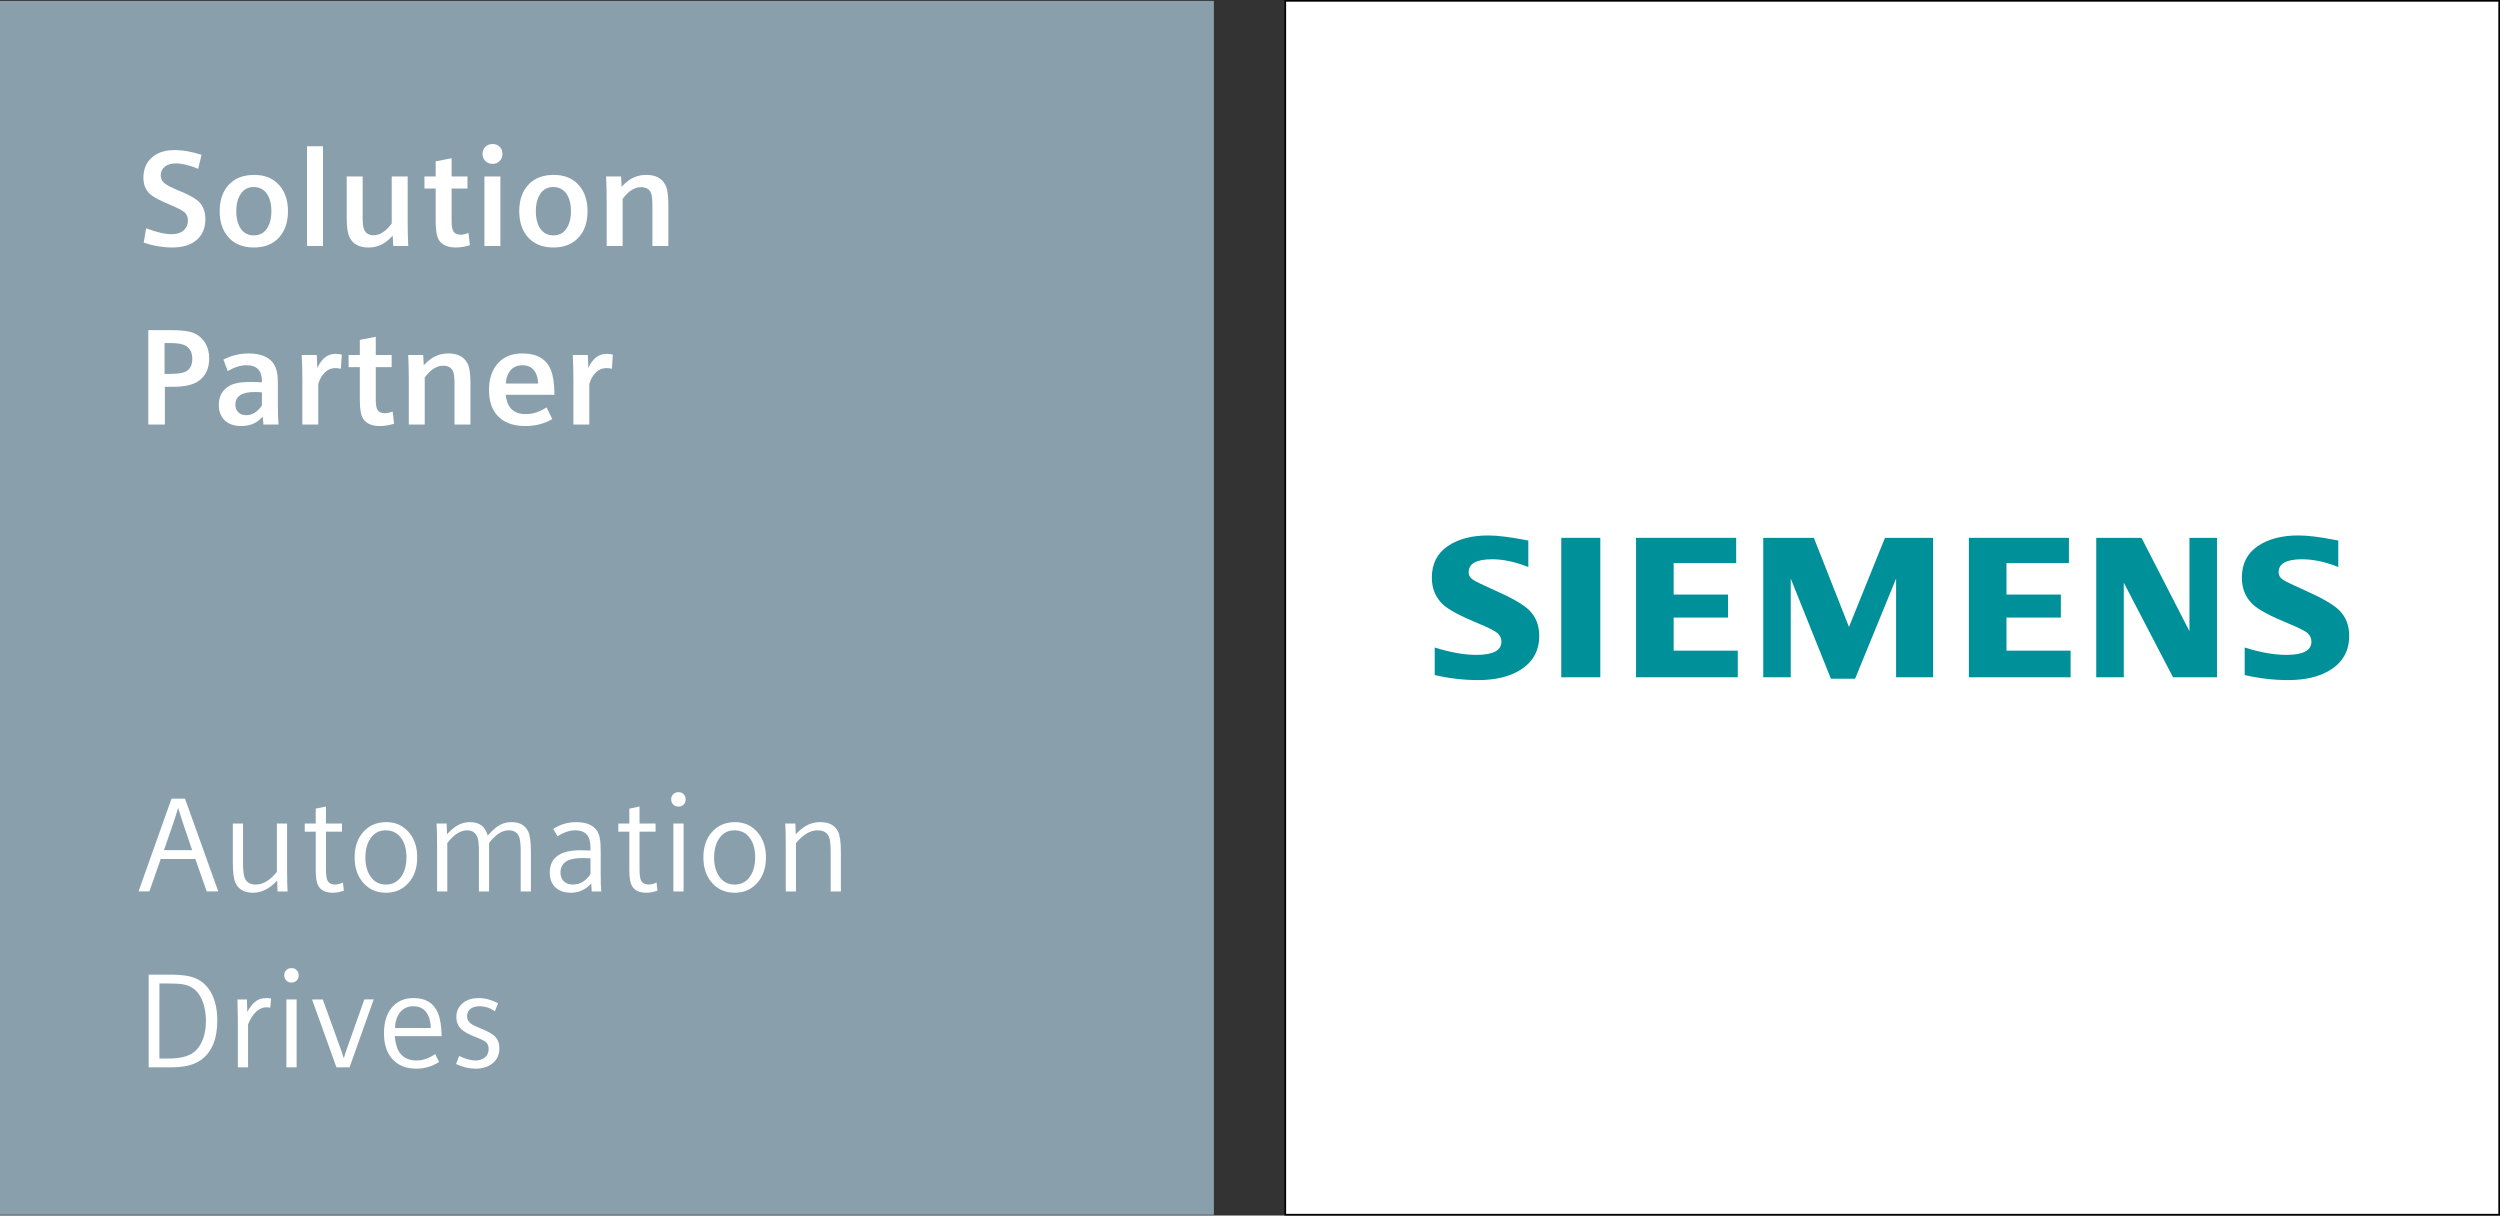 <?xml version="1.0" encoding="utf-8"?>
<!-- Generator: Adobe Illustrator 13.0.3, SVG Export Plug-In . SVG Version: 6.00 Build 14948)  -->
<!DOCTYPE svg PUBLIC "-//W3C//DTD SVG 1.1//EN" "http://www.w3.org/Graphics/SVG/1.1/DTD/svg11.dtd">
<svg version="1.1" id="レイヤー_1" xmlns="http://www.w3.org/2000/svg" xmlns:xlink="http://www.w3.org/1999/xlink" x="0px"
	 y="0px" width="425.338px" height="206.806px" viewBox="0 0 425.338 206.806" enable-background="new 0 0 425.338 206.806"
	 xml:space="preserve">
<rect x="0" y="0" width="425.338" height="206.806" fill="#333333" stroke="none"/>
<g>
	<rect x="218.67" y="0.142" fill="#FFFFFF" stroke="#000000" stroke-width="0.283" width="206.526" height="206.522"/>
	<g>
		<defs>
			<rect id="SVGID_1_" y="0.142" width="425.196" height="206.531"/>
		</defs>
		<clipPath id="SVGID_2_">
			<use xlink:href="#SVGID_1_"  overflow="visible"/>
		</clipPath>
		<path clip-path="url(#SVGID_2_)" fill-rule="evenodd" clip-rule="evenodd" fill="#FFFFFF" d="M246.369,93.037L246.369,93.037
			c-1.73,1.194-2.617,2.961-2.617,5.246c0,1.775,0.594,3.264,1.801,4.428c0.928,0.886,2.971,1.984,6.068,3.253
			c1.78,0.728,2.852,1.288,3.291,1.704c0.439,0.403,0.67,0.909,0.67,1.505c0,1.58-1.479,2.383-4.4,2.383
			c-2.016,0-4.354-0.412-6.947-1.213v4.391c2.406,0.555,4.84,0.836,7.232,0.836c2.846,0,5.189-0.543,6.977-1.621
			c2.182-1.314,3.299-3.258,3.299-5.761c0-1.745-0.564-3.183-1.674-4.276c-0.957-0.939-2.889-2.054-5.756-3.328
			c-2.043-0.916-3.256-1.496-3.711-1.789c-0.578-0.37-0.871-0.862-0.871-1.452c0-1.548,1.395-2.332,4.143-2.332
			c1.842,0,3.865,0.428,6.007,1.262v-4.196c-2.882-0.559-5.134-0.843-6.669-0.843C250.414,91.235,248.105,91.844,246.369,93.037"/>
		
			<rect x="265.768" y="91.645" clip-path="url(#SVGID_2_)" fill-rule="evenodd" clip-rule="evenodd" fill="#FFFFFF" width="6.361" height="23.449"/>
		<path clip-path="url(#SVGID_2_)" fill-rule="evenodd" clip-rule="evenodd" fill="#FFFFFF" d="M278.49,91.645v23.449h17.027v-4.26
			h-10.771c-0.076,0-0.131-0.062-0.131-0.135v-5.632c0-0.075,0.055-0.138,0.131-0.138h9.125v-3.641h-9.125
			c-0.076,0-0.131-0.056-0.131-0.133v-5.357c0-0.077,0.055-0.135,0.131-0.135h10.498v-4.02H278.49z"/>
		<path clip-path="url(#SVGID_2_)" fill-rule="evenodd" clip-rule="evenodd" fill="#FFFFFF" d="M320.799,91.645
			c-0.07,0.176-6.096,15.071-6.096,15.071c-0.014,0.052-0.07,0.087-0.127,0.087c-0.062,0-0.104-0.035-0.125-0.087
			c0,0-5.887-14.895-5.949-15.071h-8.371v23.449h4.402V98.436c0-0.066,0.049-0.121,0.104-0.134c0.062-0.012,0.127,0.023,0.154,0.082
			c0,0,6.73,16.779,6.801,16.947h3.934c0.07-0.168,6.941-16.947,6.941-16.947c0.02-0.059,0.084-0.094,0.152-0.082
			c0.062,0.013,0.105,0.068,0.105,0.134v16.658h6.023V91.645H320.799z"/>
		<path clip-path="url(#SVGID_2_)" fill-rule="evenodd" clip-rule="evenodd" fill="#FFFFFF" d="M335.115,91.645v23.449h17.027v-4.26
			h-10.77c-0.076,0-0.139-0.062-0.139-0.135v-5.632c0-0.075,0.062-0.138,0.139-0.138h9.117v-3.641h-9.117
			c-0.076,0-0.139-0.056-0.139-0.133v-5.357c0-0.077,0.062-0.135,0.139-0.135h10.49v-4.02H335.115z"/>
		<path clip-path="url(#SVGID_2_)" fill-rule="evenodd" clip-rule="evenodd" fill="#FFFFFF" d="M372.645,91.645v15.744
			c0,0.059-0.043,0.12-0.113,0.134c-0.062,0.017-0.125-0.014-0.146-0.075c0,0-8.049-15.656-8.125-15.803h-7.479v23.449h4.408V99.137
			c0-0.062,0.035-0.119,0.105-0.132c0.062-0.018,0.125,0.013,0.152,0.07c0,0,8.268,15.873,8.344,16.02h7.254V91.645H372.645z"/>
		<path clip-path="url(#SVGID_2_)" fill-rule="evenodd" clip-rule="evenodd" fill="#FFFFFF" d="M384.182,93.037L384.182,93.037
			c-1.752,1.194-2.631,2.953-2.631,5.23c0,1.797,0.607,3.287,1.801,4.444c0.941,0.897,2.979,1.988,6.074,3.253
			c1.793,0.728,2.867,1.286,3.314,1.704c0.426,0.407,0.648,0.913,0.648,1.505c0,1.58-1.479,2.383-4.402,2.383
			c-2.035,0-4.373-0.412-6.953-1.213v4.391c2.42,0.555,4.854,0.836,7.232,0.836c2.854,0,5.205-0.543,7.01-1.621
			c2.163-1.314,3.265-3.258,3.265-5.761c0-1.745-0.564-3.184-1.674-4.276c-0.949-0.936-2.881-2.051-5.733-3.328
			c-2.072-0.928-3.293-1.51-3.725-1.789c-0.572-0.37-0.871-0.858-0.871-1.452c0-1.548,1.387-2.332,4.121-2.332
			c1.863,0,3.884,0.428,6.026,1.262v-4.196c-0.146-0.025-0.475-0.08-0.475-0.08c-2.524-0.506-4.603-0.763-6.187-0.763
			C388.221,91.235,385.918,91.844,384.182,93.037"/>
		<path clip-path="url(#SVGID_2_)" fill-rule="evenodd" clip-rule="evenodd" fill="#009099" d="M244.094,114.85v-4.688
			c2.666,0.836,5.037,1.256,7.088,1.256c2.846,0,4.262-0.748,4.262-2.245c0-0.556-0.209-1.024-0.621-1.406
			c-0.426-0.4-1.506-0.959-3.258-1.674c-3.117-1.287-5.154-2.384-6.109-3.284c-1.229-1.195-1.85-2.701-1.85-4.525
			c0-2.344,0.893-4.131,2.693-5.358c1.764-1.215,4.074-1.828,6.92-1.828c1.562,0,3.828,0.289,6.802,0.865v4.506
			c-2.206-0.879-4.257-1.318-6.147-1.318c-2.67,0-4.004,0.729-4.004,2.193c0,0.549,0.266,0.994,0.811,1.34
			c0.439,0.283,1.68,0.869,3.689,1.779c2.902,1.283,4.834,2.402,5.798,3.352c1.136,1.125,1.709,2.58,1.709,4.373
			c0,2.566-1.118,4.531-3.355,5.877c-1.821,1.098-4.173,1.643-7.06,1.643C249.02,115.707,246.57,115.422,244.094,114.85"/>
		
			<rect x="265.627" y="91.506" clip-path="url(#SVGID_2_)" fill-rule="evenodd" clip-rule="evenodd" fill="#009099" width="6.641" height="23.723"/>
		<polygon clip-path="url(#SVGID_2_)" fill-rule="evenodd" clip-rule="evenodd" fill="#009099" points="278.35,115.229 
			278.35,91.506 295.385,91.506 295.385,95.799 284.746,95.799 284.746,101.156 293.996,101.156 293.996,105.07 284.746,105.07 
			284.746,110.699 295.656,110.699 295.656,115.229 		"/>
		<polygon clip-path="url(#SVGID_2_)" fill-rule="evenodd" clip-rule="evenodd" fill="#009099" points="299.992,115.229 
			299.992,91.506 308.6,91.506 314.576,106.666 320.701,91.506 328.887,91.506 328.887,115.229 322.592,115.229 322.592,98.436 
			315.617,115.471 311.5,115.471 304.666,98.436 304.666,115.229 		"/>
		<polygon clip-path="url(#SVGID_2_)" fill-rule="evenodd" clip-rule="evenodd" fill="#009099" points="334.977,115.229 
			334.977,91.506 351.996,91.506 351.996,95.799 341.373,95.799 341.373,101.156 350.623,101.156 350.623,105.07 341.373,105.07 
			341.373,110.699 352.283,110.699 352.283,115.229 		"/>
		<polygon clip-path="url(#SVGID_2_)" fill-rule="evenodd" clip-rule="evenodd" fill="#009099" points="356.643,115.229 
			356.643,91.506 364.344,91.506 372.504,107.39 372.504,91.506 377.186,91.506 377.186,115.229 369.707,115.229 361.33,99.137 
			361.33,115.229 		"/>
		<rect y="0.144" clip-path="url(#SVGID_2_)" fill="#899FAC" width="206.526" height="206.524"/>
		<path clip-path="url(#SVGID_2_)" fill-rule="evenodd" clip-rule="evenodd" fill="#009099" d="M381.9,114.85v-4.688
			c2.643,0.836,5.002,1.256,7.086,1.256c2.84,0,4.27-0.748,4.27-2.245c0-0.556-0.217-1.024-0.607-1.406
			c-0.424-0.4-1.52-0.959-3.277-1.674c-3.111-1.274-5.154-2.369-6.111-3.284c-1.234-1.186-1.842-2.699-1.842-4.541
			c0-2.335,0.895-4.115,2.686-5.342c1.766-1.215,4.074-1.828,6.92-1.828c1.598,0,3.662,0.253,6.214,0.763l0.586,0.102v4.506
			c-2.203-0.879-4.267-1.318-6.165-1.318c-2.656,0-3.982,0.729-3.982,2.193c0,0.549,0.266,0.994,0.803,1.34
			c0.426,0.268,1.666,0.861,3.711,1.779c2.886,1.283,4.805,2.402,5.78,3.352c1.145,1.125,1.709,2.58,1.709,4.373
			c0,2.566-1.109,4.531-3.34,5.877c-1.819,1.098-4.185,1.643-7.073,1.643C386.824,115.707,384.363,115.422,381.9,114.85"/>
	</g>
	<g>
		<defs>
			<rect id="SVGID_3_" y="0.142" width="425.196" height="206.531"/>
		</defs>
		<clipPath id="SVGID_4_">
			<use xlink:href="#SVGID_3_"  overflow="visible"/>
		</clipPath>
		<path clip-path="url(#SVGID_4_)" fill="#FFFFFF" d="M24.455,41.282l0.398-2.448c1.736,0.672,3.18,1.008,4.338,1.008
			c0.928,0,1.633-0.232,2.113-0.701c0.447-0.424,0.67-0.967,0.67-1.633c0-0.604-0.203-1.076-0.613-1.416
			c-0.372-0.309-1.201-0.737-2.499-1.28c-1.548-0.658-2.593-1.199-3.13-1.621c-0.887-0.703-1.334-1.681-1.334-2.935
			c0-1.547,0.545-2.752,1.627-3.613c0.928-0.743,2.168-1.112,3.738-1.112c1.318,0,2.824,0.268,4.52,0.802l-0.559,2.392
			c-1.492-0.618-2.768-0.928-3.828-0.928c-0.768,0-1.381,0.182-1.836,0.545c-0.48,0.377-0.717,0.871-0.717,1.484
			c0,0.521,0.202,0.959,0.6,1.314c0.391,0.332,1.15,0.736,2.294,1.213c1.661,0.679,2.776,1.263,3.362,1.755
			c0.893,0.732,1.34,1.793,1.34,3.183c0,1.594-0.551,2.819-1.646,3.67c-0.984,0.767-2.322,1.145-4.012,1.145
			C27.686,42.107,26.08,41.833,24.455,41.282"/>
		<path clip-path="url(#SVGID_4_)" fill="#FFFFFF" d="M43.262,29.758c1.853,0,3.298,0.615,4.337,1.848
			c0.928,1.109,1.395,2.553,1.395,4.328c0,1.939-0.55,3.476-1.646,4.601c-1.025,1.048-2.412,1.574-4.169,1.574
			c-1.898,0-3.369-0.615-4.402-1.846c-0.934-1.109-1.402-2.557-1.402-4.34c0-1.941,0.55-3.47,1.646-4.59
			C40.039,30.284,41.447,29.758,43.262,29.758 M43.143,31.819c-1.082,0-1.883,0.52-2.414,1.554
			c-0.355,0.688-0.537,1.539-0.537,2.561c0,1.118,0.217,2.04,0.635,2.766c0.537,0.899,1.326,1.348,2.365,1.348
			c1.108,0,1.931-0.518,2.454-1.552c0.356-0.688,0.529-1.541,0.529-2.562c0-1.125-0.209-2.048-0.635-2.765
			C45.003,32.27,44.202,31.819,43.143,31.819"/>
		<rect x="52.238" y="24.885" clip-path="url(#SVGID_4_)" fill="#FFFFFF" width="2.713" height="16.963"/>
		<path clip-path="url(#SVGID_4_)" fill="#FFFFFF" d="M69.358,30.018v7.672c0,1.412,0.035,2.798,0.102,4.158h-2.552l-0.092-1.746
			c-0.432,0.455-0.84,0.821-1.227,1.102c-0.847,0.604-1.818,0.905-2.91,0.905c-1.534,0-2.594-0.555-3.176-1.664
			c-0.342-0.65-0.513-1.754-0.513-3.31v-7.117h2.712v6.98c0,0.944,0.079,1.613,0.23,2.006c0.262,0.679,0.809,1.02,1.633,1.02
			c1.084,0,2.109-0.67,3.08-2.006v-8H69.358z"/>
		<path clip-path="url(#SVGID_4_)" fill="#FFFFFF" d="M74.122,32.081h-1.908v-2.062h1.908v-2.573l2.713-0.521v3.094h2.703v2.062
			h-2.703v5.496c0,0.801,0.082,1.355,0.238,1.664c0.234,0.463,0.688,0.693,1.354,0.693c0.324,0,0.752-0.097,1.283-0.295l0.236,2.075
			c-0.834,0.263-1.639,0.395-2.419,0.395c-1.34,0-2.282-0.407-2.825-1.224c-0.389-0.582-0.58-1.634-0.58-3.16V32.081z"/>
		<path clip-path="url(#SVGID_4_)" fill="#FFFFFF" d="M83.815,24.5c0.521,0,0.947,0.186,1.271,0.556
			c0.266,0.31,0.399,0.688,0.399,1.132c0,0.438-0.133,0.812-0.399,1.121c-0.324,0.379-0.756,0.569-1.293,0.569
			c-0.537,0-0.971-0.19-1.295-0.569c-0.263-0.3-0.396-0.673-0.396-1.121c0-0.453,0.133-0.83,0.396-1.132
			C82.831,24.686,83.271,24.5,83.815,24.5 M82.419,30.018h2.715v11.83h-2.715V30.018z"/>
		<path clip-path="url(#SVGID_4_)" fill="#FFFFFF" d="M94.226,29.758c1.855,0,3.299,0.615,4.338,1.848
			c0.932,1.109,1.396,2.553,1.396,4.328c0,1.939-0.548,3.476-1.646,4.601c-1.021,1.048-2.41,1.574-4.168,1.574
			c-1.9,0-3.369-0.615-4.404-1.846c-0.932-1.109-1.401-2.557-1.401-4.34c0-1.941,0.553-3.47,1.646-4.59
			C91.003,30.284,92.415,29.758,94.226,29.758 M94.11,31.819c-1.082,0-1.886,0.52-2.416,1.554c-0.357,0.688-0.535,1.539-0.535,2.561
			c0,1.118,0.212,2.04,0.634,2.766c0.537,0.899,1.327,1.348,2.361,1.348c1.113,0,1.934-0.518,2.455-1.552
			c0.355-0.688,0.535-1.541,0.535-2.562c0-1.125-0.212-2.048-0.639-2.765C95.97,32.27,95.171,31.819,94.11,31.819"/>
		<path clip-path="url(#SVGID_4_)" fill="#FFFFFF" d="M103.216,41.848v-7.684c0-1.176-0.023-2.306-0.068-3.387l-0.035-0.759h2.557
			l0.09,1.746c0.461-0.482,0.875-0.85,1.238-1.1c0.869-0.604,1.859-0.907,2.965-0.907c1.559,0,2.633,0.556,3.223,1.666
			c0.35,0.642,0.523,1.745,0.523,3.308v7.117h-2.712v-6.98c0-0.944-0.079-1.612-0.227-2.006c-0.273-0.679-0.842-1.02-1.707-1.02
			c-1.105,0-2.148,0.67-3.13,2.008v7.998H103.216z"/>
		<path clip-path="url(#SVGID_4_)" fill="#FFFFFF" d="M25.229,72.225V56.168h3.873c1.332,0,2.385,0.092,3.158,0.274
			c1.118,0.269,1.982,0.868,2.575,1.789c0.502,0.77,0.754,1.694,0.754,2.767c0,1.729-0.635,3.024-1.896,3.884
			c-0.922,0.621-2.373,0.93-4.354,0.93h-1.291v6.413H25.229z M27.998,63.614h0.914c1.256,0,2.142-0.129,2.664-0.385
			c0.762-0.371,1.139-1.091,1.139-2.166c0-1.011-0.342-1.74-1.033-2.186c-0.516-0.339-1.395-0.511-2.637-0.511h-1.047V63.614z"/>
		<path clip-path="url(#SVGID_4_)" fill="#FFFFFF" d="M44.71,70.877c-0.404,0.43-0.795,0.758-1.163,0.985
			c-0.705,0.416-1.535,0.623-2.491,0.623c-1.229,0-2.169-0.324-2.824-0.972c-0.67-0.645-1.006-1.514-1.006-2.607
			c0-1.48,0.607-2.569,1.806-3.264c0.762-0.438,1.954-0.657,3.579-0.657c0.475,0,1.13,0.021,1.952,0.067v-0.215
			c0-1.798-0.87-2.697-2.62-2.697c-0.984,0-2.051,0.328-3.203,0.987l-0.725-1.948c1.354-0.697,2.784-1.043,4.276-1.043
			c1.917,0,3.284,0.512,4.115,1.541c0.425,0.535,0.691,1.258,0.802,2.164c0.049,0.409,0.071,1.018,0.071,1.834v3.537
			c0,1.254,0.041,2.258,0.111,3.014h-2.574L44.71,70.877z M44.563,66.752c-0.453-0.039-0.863-0.056-1.226-0.056
			c-2.198,0-3.293,0.716-3.293,2.152c0,0.506,0.154,0.924,0.467,1.258c0.335,0.355,0.789,0.532,1.361,0.532
			c1.047,0,1.945-0.551,2.69-1.653V66.752z"/>
		<path clip-path="url(#SVGID_4_)" fill="#FFFFFF" d="M51.442,72.225v-7.376c0-1.489-0.035-2.974-0.105-4.454h2.561l0.09,2.221
			c0.705-1.609,1.752-2.414,3.137-2.414c0.324,0,0.67,0.046,1.031,0.136l-0.16,2.402c-0.346-0.077-0.656-0.116-0.932-0.116
			c-0.848,0-1.564,0.388-2.154,1.157c-0.329,0.423-0.581,0.945-0.762,1.565v6.878H51.442z"/>
		<path clip-path="url(#SVGID_4_)" fill="#FFFFFF" d="M61.218,62.458H59.31v-2.062h1.908v-2.573l2.713-0.521v3.094h2.703v2.062
			h-2.703v5.494c0,0.802,0.08,1.357,0.238,1.666c0.232,0.463,0.688,0.692,1.354,0.692c0.324,0,0.752-0.098,1.283-0.295l0.236,2.074
			c-0.834,0.266-1.639,0.396-2.419,0.396c-1.34,0-2.282-0.406-2.827-1.223c-0.387-0.582-0.578-1.637-0.578-3.162V62.458z"/>
		<path clip-path="url(#SVGID_4_)" fill="#FFFFFF" d="M69.55,72.225v-7.684c0-1.177-0.023-2.306-0.07-3.386l-0.033-0.76h2.555
			l0.092,1.745c0.461-0.483,0.875-0.849,1.238-1.099c0.867-0.605,1.859-0.906,2.965-0.906c1.559,0,2.633,0.555,3.223,1.664
			c0.348,0.643,0.521,1.746,0.521,3.309v7.117h-2.712v-6.979c0-0.944-0.077-1.612-0.227-2.006c-0.271-0.68-0.84-1.02-1.706-1.02
			c-1.105,0-2.148,0.668-3.133,2.005v8H69.55z"/>
		<path clip-path="url(#SVGID_4_)" fill="#FFFFFF" d="M86.046,67.17c0.211,2.191,1.352,3.285,3.418,3.285
			c1.172,0,2.352-0.379,3.531-1.143l0.965,1.994c-1.371,0.785-2.887,1.178-4.555,1.178c-2.09,0-3.668-0.583-4.746-1.745
			c-0.977-1.05-1.465-2.516-1.465-4.396c0-1.978,0.555-3.538,1.661-4.68c0.977-1.021,2.314-1.529,4.018-1.529
			c2.507,0,4.132,0.964,4.882,2.899c0.373,0.959,0.564,2.339,0.579,4.136H86.046z M91.554,65.256
			c-0.023-0.703-0.16-1.302-0.412-1.801c-0.445-0.878-1.203-1.315-2.269-1.315c-1.043,0-1.817,0.431-2.317,1.293
			c-0.297,0.511-0.457,1.121-0.488,1.824H91.554z"/>
		<path clip-path="url(#SVGID_4_)" fill="#FFFFFF" d="M97.556,72.225v-7.376c0-1.489-0.035-2.974-0.104-4.454h2.557l0.09,2.221
			c0.705-1.609,1.75-2.414,3.135-2.414c0.324,0,0.67,0.046,1.033,0.136l-0.16,2.402c-0.346-0.077-0.657-0.116-0.932-0.116
			c-0.848,0-1.566,0.388-2.156,1.157c-0.326,0.423-0.578,0.945-0.76,1.565v6.878H97.556z"/>
		<path clip-path="url(#SVGID_4_)" fill="#FFFFFF" d="M33.23,146.141H27.35l-1.936,5.523h-1.848l5.611-15.777h2.301l5.658,15.777
			H35.17L33.23,146.141z M32.686,144.637l-1.405-4.152c-0.357-1.053-0.681-2.066-0.966-3.039c-0.27,0.898-0.596,1.916-0.984,3.053
			l-1.434,4.139H32.686z"/>
		<path clip-path="url(#SVGID_4_)" fill="#FFFFFF" d="M48.843,140.107v7.793c0,1.795,0.031,3.049,0.088,3.764h-1.713l-0.066-1.85
			c-1.275,1.381-2.65,2.072-4.12,2.072c-1.424,0-2.405-0.535-2.938-1.605c-0.321-0.637-0.48-1.803-0.48-3.494v-6.68h1.736v6.713
			c0,1.158,0.084,1.971,0.248,2.438c0.281,0.824,0.923,1.236,1.923,1.236c1.232,0,2.427-0.719,3.585-2.16v-8.227H48.843z"/>
		<path clip-path="url(#SVGID_4_)" fill="#FFFFFF" d="M53.716,141.498h-1.869v-1.391h1.869v-2.527l1.737-0.367v2.895h2.729v1.391
			h-2.729v6.312c0,0.957,0.084,1.611,0.244,1.961c0.242,0.48,0.678,0.723,1.319,0.723c0.384,0,0.83-0.115,1.332-0.344l0.158,1.378
			c-0.666,0.239-1.295,0.358-1.881,0.358c-1.158,0-1.959-0.358-2.406-1.068c-0.334-0.527-0.502-1.416-0.502-2.662V141.498z"/>
		<path clip-path="url(#SVGID_4_)" fill="#FFFFFF" d="M65.728,139.873c1.638,0,2.964,0.635,3.976,1.904
			c0.85,1.076,1.276,2.441,1.276,4.096c0,1.797-0.493,3.244-1.479,4.344c-0.999,1.111-2.273,1.67-3.844,1.67
			c-1.679,0-3.031-0.639-4.039-1.914c-0.854-1.07-1.283-2.441-1.283-4.109c0-1.789,0.497-3.232,1.486-4.332
			C62.812,140.426,64.116,139.873,65.728,139.873 M65.616,141.266c-1.229,0-2.156,0.568-2.783,1.703
			c-0.448,0.787-0.67,1.754-0.67,2.904c0,1.278,0.267,2.324,0.802,3.141c0.637,0.988,1.534,1.48,2.691,1.48
			c1.25,0,2.191-0.568,2.832-1.703c0.443-0.787,0.666-1.76,0.666-2.918c0-1.275-0.268-2.322-0.8-3.138
			C67.708,141.754,66.794,141.266,65.616,141.266"/>
		<path clip-path="url(#SVGID_4_)" fill="#FFFFFF" d="M74.362,151.664v-7.795c0-1.758-0.031-3.012-0.09-3.762h1.717l0.064,1.826
			c0.416-0.439,0.799-0.799,1.158-1.08c0.842-0.654,1.752-0.98,2.738-0.98c1.625,0,2.637,0.764,3.027,2.293
			c0.475-0.541,0.92-0.982,1.34-1.325c0.801-0.646,1.705-0.968,2.713-0.968c1.375,0,2.322,0.533,2.84,1.604
			c0.306,0.646,0.459,1.814,0.459,3.506v6.682h-1.737v-6.715c0-1.158-0.076-1.975-0.222-2.447c-0.27-0.827-0.879-1.236-1.829-1.236
			c-1.137,0-2.246,0.722-3.328,2.17v8.229h-1.736v-6.926c0-1.076-0.083-1.832-0.244-2.27c-0.307-0.803-0.889-1.203-1.75-1.203
			c-1.145,0-2.271,0.722-3.382,2.17v8.229H74.362z"/>
		<path clip-path="url(#SVGID_4_)" fill="#FFFFFF" d="M100.597,150.314c-0.969,1.049-2.12,1.572-3.45,1.572
			c-1.209,0-2.132-0.342-2.771-1.025c-0.566-0.6-0.844-1.395-0.844-2.383c0-2.545,1.742-3.818,5.23-3.818
			c0.279,0,0.852,0.016,1.703,0.045v-0.312c0-0.838-0.109-1.48-0.322-1.924c-0.387-0.803-1.15-1.203-2.294-1.203
			c-0.934,0-1.932,0.334-2.985,1.002l-0.754-1.236c1.199-0.773,2.512-1.158,3.928-1.158c1.75,0,2.949,0.522,3.599,1.57
			c0.299,0.496,0.481,1.209,0.529,2.137c0.023,0.336,0.036,0.811,0.036,1.426v3.773c0,1.188,0.027,2.15,0.089,2.885h-1.617
			L100.597,150.314z M100.466,146.031c-0.424-0.029-0.852-0.047-1.291-0.047c-1.242,0-2.143,0.164-2.707,0.49
			c-0.738,0.424-1.111,1.076-1.111,1.961c0,0.623,0.184,1.119,0.553,1.49c0.388,0.379,0.904,0.568,1.548,0.568
			c1.211,0,2.211-0.59,3.008-1.77V146.031z"/>
		<path clip-path="url(#SVGID_4_)" fill="#FFFFFF" d="M107.071,141.498h-1.869v-1.391h1.869v-2.527l1.737-0.367v2.895h2.727v1.391
			h-2.727v6.312c0,0.957,0.084,1.611,0.244,1.961c0.24,0.48,0.676,0.723,1.319,0.723c0.382,0,0.83-0.115,1.332-0.344l0.156,1.378
			c-0.666,0.239-1.293,0.358-1.879,0.358c-1.158,0-1.96-0.358-2.406-1.068c-0.336-0.527-0.502-1.416-0.502-2.662V141.498z"/>
		<path clip-path="url(#SVGID_4_)" fill="#FFFFFF" d="M115.44,134.773c0.422,0,0.75,0.162,0.98,0.48
			c0.156,0.215,0.235,0.467,0.235,0.756c0,0.281-0.079,0.531-0.235,0.746c-0.23,0.318-0.564,0.479-1,0.479
			c-0.433,0-0.762-0.16-0.992-0.479c-0.16-0.215-0.236-0.465-0.236-0.746c0-0.289,0.076-0.541,0.236-0.756
			C114.659,134.936,114.995,134.773,115.44,134.773 M114.562,140.107h1.739v11.557h-1.739V140.107z"/>
		<path clip-path="url(#SVGID_4_)" fill="#FFFFFF" d="M125.054,139.873c1.643,0,2.967,0.635,3.975,1.904
			c0.855,1.076,1.285,2.441,1.285,4.096c0,1.797-0.496,3.244-1.482,4.344c-0.994,1.111-2.277,1.67-3.84,1.67
			c-1.689,0-3.035-0.639-4.043-1.914c-0.855-1.07-1.279-2.441-1.279-4.109c0-1.789,0.491-3.232,1.479-4.332
			C122.144,140.426,123.446,139.873,125.054,139.873 M124.944,141.266c-1.222,0-2.15,0.568-2.783,1.703
			c-0.446,0.787-0.668,1.754-0.668,2.904c0,1.278,0.267,2.324,0.8,3.141c0.639,0.988,1.539,1.48,2.697,1.48
			c1.244,0,2.19-0.568,2.824-1.703c0.447-0.787,0.67-1.76,0.67-2.918c0-1.275-0.266-2.322-0.802-3.138
			C127.038,141.754,126.124,141.266,124.944,141.266"/>
		<path clip-path="url(#SVGID_4_)" fill="#FFFFFF" d="M133.688,151.664v-7.795c0-1.758-0.027-3.012-0.088-3.762h1.717l0.066,1.836
			c0.439-0.459,0.852-0.831,1.234-1.113c0.887-0.639,1.87-0.957,2.965-0.957c1.457,0,2.463,0.533,3.002,1.604
			c0.318,0.636,0.479,1.807,0.479,3.506v6.682h-1.737v-6.715c0-1.158-0.08-1.975-0.244-2.447c-0.287-0.827-0.953-1.236-1.992-1.236
			c-1.245,0-2.465,0.722-3.666,2.17v8.229H133.688z"/>
		<path clip-path="url(#SVGID_4_)" fill="#FFFFFF" d="M25.293,181.596v-15.776h3.529c1.223,0,2.238,0.071,3.047,0.214
			c1.761,0.318,3.07,1.204,3.936,2.659c0.773,1.321,1.164,2.961,1.164,4.92c0,3.171-0.934,5.421-2.805,6.746
			c-0.893,0.625-2.057,1.011-3.494,1.159c-0.551,0.052-1.249,0.078-2.092,0.078H25.293z M27.119,180.093h1.592
			c1.869,0,3.264-0.338,4.184-1.013c0.718-0.528,1.273-1.311,1.66-2.351c0.318-0.852,0.479-1.852,0.479-2.994
			c0-1.729-0.346-3.173-1.035-4.332c-0.639-1.073-1.605-1.72-2.895-1.936c-0.566-0.097-1.452-0.146-2.662-0.146h-1.322V180.093z"/>
		<path clip-path="url(#SVGID_4_)" fill="#FFFFFF" d="M40.471,181.595v-6.592c0-1.453-0.021-2.93-0.062-4.427l-0.014-0.537h1.613
			l0.066,2.127c0.381-0.711,0.797-1.265,1.25-1.659c0.533-0.468,1.198-0.7,1.99-0.7c0.24,0,0.509,0.025,0.812,0.077l-0.153,1.571
			c-0.217-0.054-0.42-0.08-0.615-0.08c-0.854,0-1.607,0.432-2.259,1.293c-0.361,0.479-0.662,1.02-0.893,1.614v7.312H40.471z"/>
		<path clip-path="url(#SVGID_4_)" fill="#FFFFFF" d="M49.606,164.707c0.424,0,0.75,0.159,0.98,0.479
			c0.158,0.215,0.235,0.468,0.235,0.758c0,0.28-0.077,0.53-0.235,0.744c-0.23,0.319-0.564,0.48-1,0.48
			c-0.433,0-0.762-0.161-0.99-0.48c-0.162-0.214-0.238-0.464-0.238-0.744c0-0.29,0.076-0.543,0.238-0.758
			C48.825,164.866,49.161,164.707,49.606,164.707 M48.728,170.039h1.739v11.556h-1.739V170.039z"/>
		<path clip-path="url(#SVGID_4_)" fill="#FFFFFF" d="M57.241,181.595l-4.152-11.556h1.827l2.826,7.816
			c0.248,0.651,0.494,1.384,0.746,2.192c0.202-0.659,0.436-1.369,0.705-2.127l2.793-7.882h1.594l-4.109,11.556H57.241z"/>
		<path clip-path="url(#SVGID_4_)" fill="#FFFFFF" d="M67.157,176.286c0.125,1.289,0.422,2.252,0.889,2.884
			c0.638,0.838,1.58,1.257,2.83,1.257c1.061,0,2.113-0.362,3.16-1.091l0.668,1.347c-1.199,0.759-2.49,1.138-3.863,1.138
			c-1.824,0-3.23-0.601-4.221-1.793c-0.857-1.047-1.291-2.452-1.291-4.209c0-2.138,0.576-3.743,1.727-4.81
			c0.861-0.803,1.965-1.203,3.307-1.203c2.055,0,3.436,0.843,4.141,2.528c0.396,0.957,0.607,2.275,0.634,3.952H67.157z
			 M73.288,174.895c-0.02-0.862-0.166-1.578-0.441-2.151c-0.5-1.028-1.343-1.547-2.539-1.547c-1.141,0-2,0.51-2.57,1.527
			c-0.328,0.586-0.506,1.309-0.537,2.171H73.288z"/>
		<path clip-path="url(#SVGID_4_)" fill="#FFFFFF" d="M77.593,181.026l0.523-1.368c1.062,0.513,2.002,0.77,2.819,0.77
			c0.578,0,1.084-0.161,1.513-0.479c0.459-0.343,0.689-0.836,0.689-1.48c0-0.498-0.15-0.884-0.453-1.159
			c-0.262-0.23-0.879-0.533-1.864-0.912c-1.08-0.423-1.848-0.841-2.301-1.259c-0.585-0.55-0.878-1.25-0.878-2.105
			c0-1.017,0.398-1.832,1.189-2.448c0.671-0.52,1.544-0.778,2.605-0.778c1.074,0,2.176,0.289,3.295,0.867l-0.523,1.368
			c-0.84-0.562-1.71-0.845-2.619-0.845c-0.586,0-1.07,0.127-1.457,0.379c-0.443,0.289-0.666,0.727-0.666,1.312
			c0,0.535,0.219,0.959,0.658,1.27c0.318,0.225,0.887,0.504,1.703,0.836c1.262,0.505,2.096,0.994,2.504,1.47
			c0.425,0.483,0.634,1.112,0.634,1.891c0,1.116-0.418,1.987-1.259,2.618c-0.743,0.564-1.678,0.848-2.803,0.848
			C79.812,181.82,78.708,181.557,77.593,181.026"/>
	</g>
</g>
</svg>
